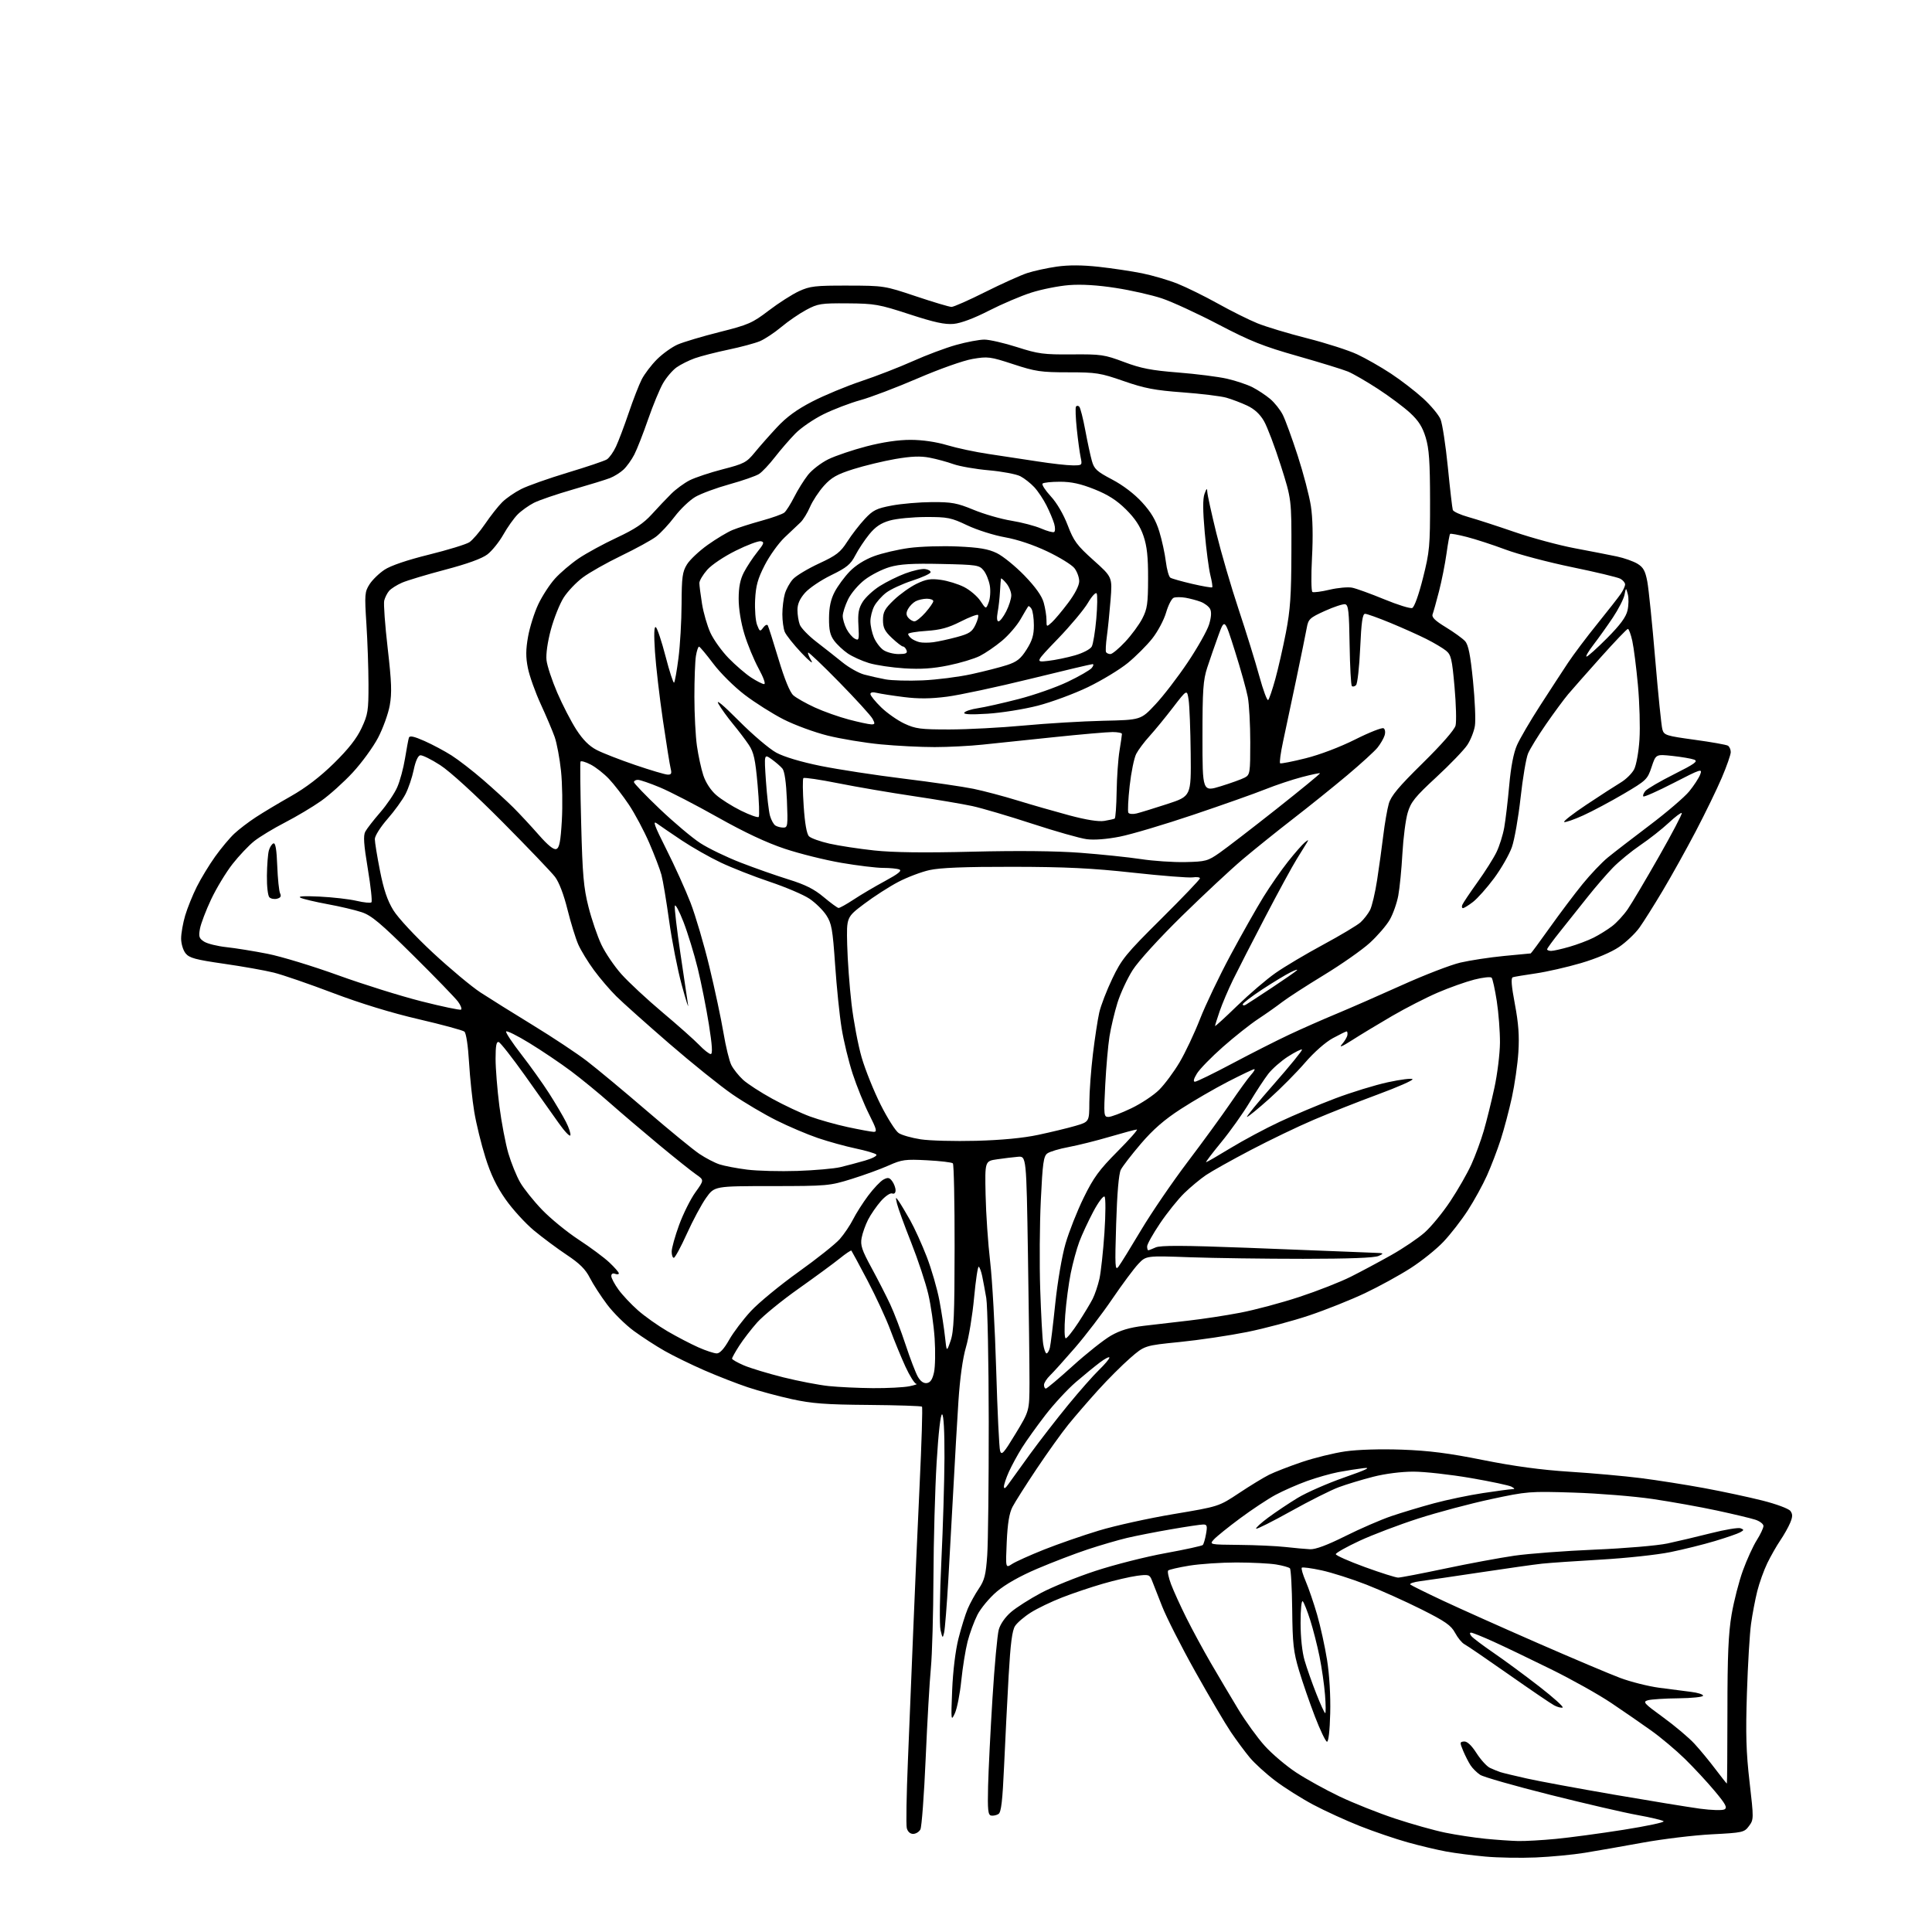 <?xml version="1.0" encoding="UTF-8" standalone="no"?>
<svg 
  version="1.1" 
  xmlns="http://www.w3.org/2000/svg" 
  xmlns:xlink="http://www.w3.org/1999/xlink" 
  xmlns:svg="http://www.w3.org/2000/svg"
  xmlns:rdf="http://www.w3.org/1999/02/22-rdf-syntax-ns#"
  xmlns:cc="http://creativecommons.org/ns#"
  xmlns:dc="http://purl.org/dc/elements/1.1/"
  viewBox="0 0 768 768"
  width="768"
  height="768"
>
<style>svg {background-color: white; }</style>"
<path stroke="none" fill="black" fill-rule="evenodd" d="M610.50,738.37C604.45,738.63 595.45,738.47 590.50,738.02C585.55,737.57 578.58,736.68 575.00,736.03C571.42,735.38 564.48,733.73 559.57,732.36C554.65,730.99 546.10,728.07 540.57,725.88C535.03,723.69 526.67,719.86 522.00,717.38C517.33,714.89 510.52,710.60 506.88,707.83C503.24,705.07 498.70,700.94 496.80,698.65C494.90,696.37 491.51,691.80 489.28,688.50C487.05,685.20 480.68,674.39 475.14,664.49C469.59,654.58 463.65,642.88 461.94,638.49C460.22,634.09 458.39,629.43 457.87,628.13C457.00,625.93 456.55,625.80 451.95,626.41C449.21,626.78 443.12,628.19 438.40,629.56C433.69,630.92 426.38,633.38 422.17,635.03C417.95,636.67 412.38,639.35 409.79,640.99C407.19,642.62 404.37,645.03 403.51,646.35C402.35,648.11 401.68,653.34 400.95,666.12C400.41,675.68 399.60,691.75 399.15,701.84C398.52,715.87 398.00,720.39 396.92,721.09C396.14,721.59 394.82,721.87 394.00,721.72C392.75,721.49 392.55,719.53 392.78,709.97C392.94,703.66 393.72,687.92 394.53,675.00C395.33,662.08 396.46,649.83 397.03,647.80C397.65,645.57 399.60,642.79 401.92,640.80C404.04,638.98 409.40,635.57 413.82,633.22C418.24,630.86 427.97,626.92 435.43,624.47C442.90,622.01 455.42,618.83 463.25,617.41C471.09,615.98 477.78,614.52 478.13,614.16C478.47,613.80 479.06,611.81 479.42,609.75C479.99,606.56 479.82,606.00 478.30,606.01C477.31,606.01 471.55,606.87 465.50,607.92C459.45,608.96 451.57,610.51 448.00,611.35C444.43,612.20 437.38,614.25 432.35,615.92C427.31,617.59 418.31,621.04 412.35,623.58C405.36,626.56 399.62,629.81 396.21,632.71C393.30,635.19 389.85,639.34 388.53,641.93C387.22,644.52 385.46,649.31 384.62,652.57C383.79,655.83 382.67,662.80 382.13,668.05C381.60,673.30 380.45,679.15 379.58,681.05C378.05,684.36 378.01,684.00 378.50,671.87C378.81,664.26 379.81,656.12 381.00,651.37C382.09,647.04 383.76,641.70 384.69,639.50C385.63,637.30 387.61,633.70 389.10,631.50C391.37,628.14 391.90,626.02 392.44,618.20C392.79,613.09 393.06,589.24 393.04,565.20C393.01,541.17 392.57,519.02 392.06,516.00C391.54,512.98 390.81,509.03 390.43,507.23C390.05,505.43 389.44,503.77 389.07,503.54C388.70,503.31 387.87,508.83 387.22,515.81C386.58,522.79 385.12,531.65 383.99,535.50C382.69,539.92 381.59,547.85 380.99,557.00C380.47,564.98 379.60,580.05 379.05,590.50C378.50,600.95 377.56,617.83 376.97,628.00C376.38,638.17 375.63,647.62 375.30,649.00C374.74,651.36 374.66,651.30 373.88,648.00C373.41,646.04 373.56,633.95 374.21,620.50C374.85,607.30 375.40,588.85 375.44,579.50C375.48,568.96 375.12,562.40 374.50,562.23C373.89,562.07 373.05,569.43 372.33,581.23C371.69,591.83 371.12,612.42 371.06,627.00C371.00,641.58 370.54,657.77 370.04,663.00C369.53,668.23 368.60,684.42 367.97,698.98C367.34,713.55 366.39,726.26 365.87,727.23C365.35,728.21 364.05,729.00 362.98,729.00C361.78,729.00 360.82,728.11 360.46,726.69C360.14,725.41 360.34,713.38 360.91,699.94C361.48,686.50 362.42,663.35 363.01,648.50C363.60,633.65 364.75,607.59 365.55,590.59C366.36,573.59 366.79,559.45 366.50,559.17C366.22,558.89 356.65,558.58 345.24,558.48C328.22,558.35 322.75,557.93 314.73,556.18C309.36,555.00 301.49,552.88 297.23,551.45C292.98,550.03 285.23,547.01 280.00,544.73C274.77,542.45 267.69,538.99 264.26,537.04C260.83,535.10 255.29,531.51 251.96,529.07C248.63,526.63 243.85,521.91 241.35,518.58C238.84,515.25 235.76,510.48 234.48,507.97C232.76,504.57 230.43,502.25 225.30,498.84C221.52,496.32 215.63,491.94 212.21,489.10C208.80,486.25 203.74,480.71 200.98,476.77C197.40,471.68 195.08,466.86 192.95,460.06C191.29,454.80 189.31,446.68 188.53,442.00C187.75,437.32 186.82,428.45 186.45,422.28C186.06,415.65 185.30,410.67 184.60,410.08C183.95,409.54 175.79,407.33 166.46,405.16C155.63,402.65 143.30,398.87 132.35,394.72C122.92,391.14 112.35,387.50 108.85,386.63C105.36,385.76 96.44,384.17 89.03,383.11C77.72,381.48 75.27,380.82 73.78,378.98C72.79,377.75 72.00,375.14 72.00,373.07C72.00,371.03 72.73,366.92 73.61,363.93C74.50,360.94 76.58,355.80 78.23,352.50C79.88,349.20 83.16,343.80 85.52,340.50C87.88,337.20 91.31,333.09 93.15,331.38C94.99,329.66 98.82,326.73 101.66,324.88C104.49,323.02 110.79,319.25 115.65,316.50C121.55,313.16 127.23,308.82 132.72,303.44C138.49,297.77 141.77,293.60 143.72,289.44C146.26,284.01 146.50,282.51 146.48,272.00C146.47,265.68 146.09,254.88 145.65,248.00C144.90,236.36 144.98,235.28 146.88,232.29C148.00,230.52 150.69,227.91 152.85,226.48C155.32,224.84 161.89,222.61 170.50,220.48C178.05,218.61 185.28,216.39 186.57,215.55C187.86,214.70 190.68,211.42 192.84,208.25C194.99,205.09 198.04,201.21 199.62,199.64C201.19,198.07 204.60,195.72 207.19,194.41C209.77,193.10 218.09,190.16 225.68,187.87C233.26,185.59 240.26,183.23 241.24,182.62C242.21,182.01 243.85,179.71 244.87,177.51C245.90,175.30 248.18,169.27 249.93,164.10C251.68,158.92 254.01,152.94 255.10,150.80C256.19,148.67 258.91,145.09 261.14,142.86C263.37,140.63 267.07,137.98 269.35,136.97C271.63,135.97 279.12,133.73 286.00,132.00C297.51,129.11 299.06,128.43 305.60,123.44C309.50,120.46 314.90,117.01 317.60,115.76C321.99,113.74 324.02,113.50 337.00,113.53C351.35,113.56 351.63,113.60 364.09,117.78C371.01,120.10 377.38,122.00 378.25,122.00C379.12,122.00 385.16,119.33 391.66,116.07C398.17,112.81 405.67,109.43 408.33,108.55C410.98,107.68 416.29,106.53 420.11,105.98C424.81,105.32 430.21,105.34 436.78,106.06C442.13,106.65 449.88,107.81 454.00,108.64C458.12,109.48 464.43,111.32 468.00,112.74C471.57,114.16 478.82,117.73 484.11,120.67C489.39,123.62 496.48,127.15 499.86,128.52C503.24,129.89 512.14,132.58 519.65,134.48C527.16,136.39 536.09,139.26 539.49,140.85C542.89,142.44 548.93,145.88 552.90,148.50C556.88,151.12 562.64,155.56 565.72,158.37C568.79,161.18 571.90,164.91 572.63,166.66C573.36,168.41 574.67,176.97 575.54,185.67C576.40,194.38 577.29,202.04 577.51,202.71C577.73,203.37 580.51,204.64 583.70,205.53C586.89,206.42 595.12,209.09 602.00,211.46C608.88,213.83 619.67,216.75 626.00,217.94C632.33,219.13 639.86,220.60 642.75,221.21C645.63,221.82 649.30,223.12 650.91,224.09C653.24,225.51 654.03,226.93 654.83,231.18C655.38,234.11 656.79,247.97 657.97,262.00C659.15,276.02 660.43,288.60 660.82,289.95C661.47,292.26 662.26,292.51 673.63,294.07C680.30,294.98 686.25,296.04 686.87,296.42C687.49,296.80 688.00,297.95 688.00,298.97C688.00,299.99 686.40,304.58 684.44,309.16C682.49,313.75 677.82,323.35 674.07,330.50C670.32,337.65 664.43,348.23 660.99,354.00C657.55,359.77 653.38,366.41 651.71,368.74C650.04,371.07 646.39,374.54 643.59,376.44C640.51,378.53 634.54,381.06 628.45,382.85C622.93,384.47 614.83,386.32 610.45,386.95C606.08,387.58 601.99,388.27 601.37,388.47C600.56,388.74 600.80,391.80 602.19,399.17C603.63,406.77 603.99,411.81 603.58,418.23C603.28,423.04 602.11,431.14 601.00,436.23C599.89,441.33 597.89,448.89 596.55,453.03C595.21,457.18 592.75,463.60 591.08,467.32C589.42,471.03 585.99,477.26 583.47,481.16C580.95,485.05 576.60,490.66 573.80,493.61C571.01,496.57 565.12,501.30 560.70,504.13C556.29,506.96 548.14,511.43 542.59,514.06C537.04,516.69 527.10,520.66 520.50,522.88C513.90,525.10 502.74,528.08 495.70,529.50C488.66,530.91 476.62,532.70 468.94,533.47C454.99,534.87 454.99,534.87 449.24,539.87C446.09,542.62 440.32,548.38 436.44,552.68C432.55,556.98 427.25,563.12 424.65,566.33C422.05,569.54 416.41,577.42 412.12,583.83C407.82,590.25 403.49,597.08 402.49,599.00C401.20,601.48 400.53,605.54 400.19,612.96C399.72,623.41 399.72,623.41 402.30,621.72C403.72,620.79 409.43,618.22 414.99,616.00C420.55,613.79 430.35,610.38 436.78,608.44C443.20,606.49 456.57,603.54 466.48,601.88C484.50,598.86 484.50,598.86 492.50,593.55C496.90,590.62 502.30,587.33 504.50,586.23C506.70,585.14 512.55,582.87 517.50,581.19C522.45,579.51 530.24,577.60 534.81,576.94C539.82,576.22 548.76,575.96 557.31,576.26C568.04,576.65 575.89,577.65 589.50,580.38C601.93,582.87 612.61,584.31 624.00,585.04C633.08,585.61 645.81,586.76 652.30,587.58C658.80,588.41 670.10,590.19 677.43,591.54C684.75,592.89 695.19,595.13 700.62,596.50C706.16,597.90 711.03,599.72 711.71,600.63C712.66,601.92 712.63,602.94 711.61,605.38C710.89,607.10 709.11,610.24 707.67,612.36C706.22,614.49 703.92,618.54 702.54,621.36C701.17,624.19 699.37,629.20 698.54,632.50C697.72,635.80 696.60,641.65 696.07,645.50C695.53,649.35 694.79,661.73 694.43,673.00C693.90,689.30 694.11,696.55 695.48,708.38C697.16,722.98 697.16,723.31 695.24,725.88C693.37,728.40 692.79,728.53 680.40,729.17C673.30,729.54 660.98,731.03 653.00,732.48C645.02,733.94 634.67,735.75 630.00,736.51C625.33,737.27 616.55,738.11 610.50,738.37zM603.50,731.84C606.25,731.90 613.00,731.52 618.50,730.99C624.00,730.46 636.07,728.84 645.31,727.38C654.56,725.92 661.76,724.39 661.31,723.98C660.87,723.57 656.23,722.46 651.00,721.52C645.77,720.59 630.09,716.95 616.14,713.45C602.19,709.95 589.71,706.39 588.40,705.53C587.10,704.67 585.37,702.97 584.57,701.74C583.76,700.51 582.44,697.91 581.62,695.96C580.24,692.64 580.27,692.41 582.01,692.27C583.22,692.18 584.95,693.80 586.93,696.89C588.61,699.51 591.00,702.14 592.24,702.74C593.48,703.33 595.37,704.10 596.43,704.45C597.49,704.79 602.26,705.94 607.02,707.00C611.79,708.07 627.34,710.94 641.59,713.40C655.84,715.85 671.21,718.36 675.75,718.98C680.37,719.60 684.67,719.72 685.51,719.25C686.73,718.57 686.00,717.19 681.62,711.96C678.66,708.40 673.32,702.66 669.78,699.19C666.23,695.72 660.21,690.66 656.41,687.95C652.61,685.24 645.46,680.29 640.51,676.97C635.57,673.64 624.77,667.59 616.51,663.53C608.26,659.46 597.97,654.53 593.65,652.57C589.33,650.61 585.33,649.00 584.77,649.00C584.15,649.00 584.21,649.55 584.92,650.41C585.56,651.18 589.56,654.18 593.79,657.08C598.03,659.98 606.16,665.97 611.85,670.39C617.55,674.81 621.74,678.59 621.16,678.78C620.58,678.97 619.07,678.58 617.81,677.91C616.54,677.24 608.39,671.70 599.69,665.59C591.00,659.49 583.09,654.09 582.11,653.59C581.14,653.08 579.48,651.06 578.42,649.09C576.83,646.11 574.55,644.52 565.00,639.73C558.67,636.56 548.84,632.14 543.14,629.91C537.44,627.68 529.46,625.14 525.40,624.25C521.34,623.37 517.78,622.89 517.48,623.18C517.19,623.48 517.89,625.92 519.05,628.61C520.20,631.30 522.24,637.25 523.57,641.84C524.90,646.43 526.68,654.54 527.53,659.87C528.46,665.71 528.96,674.13 528.78,681.03C528.61,687.94 528.10,692.44 527.50,692.36C526.95,692.28 524.79,687.78 522.71,682.36C520.62,676.94 517.77,668.67 516.37,664.00C514.17,656.63 513.81,653.42 513.67,639.83C513.57,631.22 513.17,623.83 512.76,623.43C512.35,623.02 509.88,622.33 507.26,621.90C504.64,621.47 497.55,621.12 491.50,621.11C485.45,621.11 477.02,621.68 472.76,622.37C468.51,623.07 464.73,623.94 464.37,624.30C464.01,624.66 464.52,627.10 465.50,629.73C466.49,632.35 469.22,638.36 471.58,643.09C473.93,647.81 478.32,655.91 481.33,661.09C484.34,666.26 489.21,674.48 492.15,679.34C495.09,684.21 499.86,690.80 502.76,694.01C505.65,697.21 511.26,701.97 515.23,704.58C519.20,707.20 526.96,711.49 532.47,714.12C537.99,716.75 547.90,720.70 554.50,722.89C561.10,725.08 570.10,727.61 574.50,728.51C578.90,729.41 586.10,730.50 590.50,730.94C594.90,731.37 600.75,731.78 603.50,731.84zM686.46,709.00C686.57,709.00 686.67,696.06 686.68,680.25C686.68,658.13 687.07,649.26 688.34,641.79C689.25,636.45 691.28,628.56 692.85,624.26C694.42,619.95 696.89,614.54 698.35,612.24C699.81,609.93 701.00,607.39 701.00,606.60C701.00,605.80 699.54,604.68 697.75,604.10C695.96,603.52 689.10,601.88 682.50,600.46C675.90,599.04 664.42,596.98 657.00,595.88C649.58,594.79 635.40,593.64 625.50,593.33C607.97,592.78 607.11,592.85 592.60,595.96C584.40,597.72 571.44,601.17 563.80,603.63C556.16,606.09 545.66,610.08 540.46,612.49C535.26,614.91 531.00,617.30 531.00,617.81C531.00,618.31 536.19,620.62 542.54,622.93C548.89,625.24 554.85,627.13 555.79,627.12C556.73,627.12 565.15,625.49 574.50,623.52C583.85,621.54 596.23,619.25 602.00,618.41C607.77,617.58 622.17,616.50 634.00,616.00C645.96,615.50 658.76,614.41 662.84,613.55C666.87,612.69 674.70,610.84 680.23,609.44C685.76,608.04 691.01,607.17 691.89,607.51C693.33,608.07 693.32,608.24 691.74,609.12C690.77,609.67 686.27,611.22 681.74,612.58C677.21,613.94 669.23,615.93 664.00,616.99C658.77,618.06 646.40,619.39 636.50,619.96C626.60,620.53 616.02,621.26 613.00,621.58C609.98,621.90 598.95,623.46 588.50,625.04C578.05,626.61 567.31,628.19 564.63,628.53C561.95,628.88 560.15,629.49 560.63,629.89C561.11,630.29 566.90,633.15 573.50,636.25C580.10,639.35 596.98,646.90 611.00,653.03C625.02,659.16 639.90,665.45 644.06,667.01C648.21,668.56 655.19,670.32 659.56,670.91C663.93,671.50 669.64,672.24 672.25,672.55C674.86,672.87 677.00,673.54 677.00,674.06C677.00,674.58 672.61,675.04 667.25,675.10C661.89,675.15 656.42,675.50 655.10,675.87C652.90,676.49 653.42,677.07 661.13,682.67C665.76,686.04 671.36,690.76 673.56,693.15C675.77,695.54 679.52,700.09 681.90,703.25C684.29,706.41 686.34,709.00 686.46,709.00zM526.79,681.00C527.06,681.00 527.03,677.74 526.72,673.75C526.41,669.76 525.42,662.90 524.53,658.50C523.64,654.10 521.97,647.58 520.83,644.00C519.69,640.42 518.36,637.07 517.88,636.55C517.37,636.00 517.00,639.61 517.00,645.12C517.00,650.90 517.63,656.77 518.60,660.07C519.47,663.06 521.56,668.99 523.24,673.25C524.91,677.51 526.51,681.00 526.79,681.00zM520.77,615.85C522.94,615.95 527.63,614.20 534.77,610.63C540.67,607.68 548.88,604.12 553.00,602.71C557.12,601.31 564.77,599.00 570.00,597.59C575.23,596.18 584.00,594.35 589.50,593.52C595.00,592.69 600.17,592.00 601.00,591.98C602.26,591.94 602.25,591.79 600.89,591.00C600.01,590.48 592.67,588.92 584.58,587.53C576.49,586.14 566.27,585.00 561.86,585.00C557.06,585.00 550.62,585.82 545.86,587.04C541.47,588.16 535.32,590.02 532.19,591.18C529.06,592.34 520.50,596.64 513.17,600.73C505.83,604.82 499.61,607.94 499.34,607.67C499.07,607.40 501.24,605.41 504.17,603.24C507.10,601.07 512.37,597.55 515.88,595.42C519.40,593.29 527.72,589.64 534.38,587.31C543.26,584.21 545.29,583.22 542.00,583.61C539.52,583.91 535.02,584.62 532.00,585.19C528.98,585.77 523.38,587.36 519.56,588.73C515.74,590.11 510.12,592.58 507.06,594.22C504.00,595.87 497.65,600.07 492.95,603.56C488.24,607.05 483.56,610.83 482.54,611.95C480.69,614.00 480.69,614.00 492.60,614.12C499.14,614.18 507.43,614.56 511.00,614.96C514.58,615.37 518.97,615.76 520.77,615.85zM400.80,590.03C401.74,588.68 405.63,583.28 409.45,578.03C413.27,572.79 420.08,564.00 424.59,558.50C429.10,553.00 434.64,546.72 436.90,544.55C439.15,542.37 441.00,540.18 441.00,539.68C441.00,539.17 439.31,540.03 437.25,541.58C435.19,543.13 430.85,546.67 427.62,549.45C424.39,552.23 418.96,558.10 415.56,562.50C412.17,566.90 407.98,572.75 406.25,575.50C404.53,578.25 402.20,582.52 401.08,585.00C399.96,587.48 399.06,590.17 399.07,591.00C399.09,591.97 399.70,591.63 400.80,590.03zM403.71,569.91C409.20,560.85 409.20,560.85 409.24,549.67C409.25,543.53 408.98,520.74 408.63,499.03C408.00,459.55 408.00,459.55 404.61,459.84C402.75,460.00 399.03,460.45 396.36,460.84C391.50,461.55 391.50,461.55 391.79,475.03C391.94,482.44 392.76,494.35 393.60,501.50C394.44,508.65 395.52,528.00 396.00,544.50C396.49,561.00 397.18,575.51 397.55,576.74C398.13,578.66 398.98,577.72 403.71,569.91zM347.00,551.81C352.77,551.85 359.30,551.51 361.50,551.06C363.70,550.60 364.94,550.18 364.26,550.11C363.58,550.05 361.63,546.96 359.92,543.25C358.22,539.54 355.49,532.90 353.86,528.50C352.22,524.10 348.16,515.33 344.83,509.00C341.50,502.68 338.62,497.34 338.44,497.14C338.26,496.94 336.17,498.34 333.80,500.26C331.44,502.17 324.05,507.59 317.39,512.31C310.72,517.02 303.35,523.05 300.99,525.69C298.64,528.34 295.43,532.50 293.86,534.95C292.29,537.39 291.00,539.70 291.00,540.07C291.00,540.45 293.14,541.66 295.75,542.78C298.36,543.89 305.41,546.02 311.41,547.52C317.41,549.01 325.51,550.57 329.41,550.98C333.31,551.39 341.23,551.76 347.00,551.81zM415.75,551.98C416.16,551.97 421.00,547.90 426.50,542.92C432.00,537.94 438.81,532.55 441.63,530.93C445.31,528.82 448.99,527.72 454.63,527.04C458.96,526.52 467.00,525.58 472.50,524.96C478.00,524.34 487.23,522.94 493.00,521.83C498.77,520.73 509.35,517.91 516.50,515.55C523.65,513.20 532.88,509.58 537.00,507.50C541.13,505.43 548.35,501.56 553.06,498.91C557.77,496.26 563.72,492.24 566.29,489.97C568.86,487.71 573.45,482.13 576.48,477.57C579.52,473.01 583.30,466.40 584.89,462.89C586.48,459.38 588.70,453.35 589.82,449.50C590.94,445.65 592.84,438.00 594.03,432.50C595.23,427.00 596.23,418.87 596.26,414.44C596.28,410.01 595.71,402.58 594.99,397.94C594.27,393.30 593.35,389.12 592.95,388.66C592.55,388.20 589.44,388.54 586.04,389.41C582.64,390.28 576.12,392.60 571.54,394.57C566.97,396.53 558.79,400.72 553.36,403.88C547.94,407.04 540.80,411.35 537.50,413.47C533.47,416.05 532.14,416.59 533.45,415.11C534.52,413.90 535.49,412.25 535.61,411.45C535.73,410.65 535.59,410.00 535.30,410.00C535.01,410.00 532.53,411.22 529.79,412.71C526.87,414.30 522.32,418.31 518.75,422.46C515.41,426.33 509.04,432.76 504.59,436.74C500.14,440.73 496.14,443.99 495.71,443.99C495.27,444.00 500.12,438.08 506.48,430.85C512.84,423.62 517.82,417.49 517.56,417.22C517.29,416.96 514.81,418.20 512.04,419.97C509.27,421.75 505.73,424.85 504.18,426.85C502.62,428.86 499.24,434.01 496.67,438.30C494.09,442.59 489.05,449.68 485.46,454.05C481.87,458.42 479.16,462.00 479.43,462.00C479.71,462.00 484.11,459.46 489.21,456.35C494.32,453.24 503.09,448.55 508.70,445.93C514.30,443.30 524.20,439.13 530.70,436.67C537.19,434.21 546.66,431.30 551.75,430.20C556.84,429.10 561.23,428.56 561.50,429.00C561.77,429.43 555.58,432.16 547.74,435.05C539.91,437.94 528.41,442.49 522.19,445.15C515.96,447.80 504.71,453.21 497.19,457.16C489.66,461.11 481.65,465.59 479.39,467.12C477.14,468.65 473.27,471.86 470.81,474.25C468.34,476.65 464.00,482.05 461.16,486.26C458.32,490.47 456.00,494.61 456.00,495.45C456.00,496.30 456.20,497.00 456.45,497.00C456.70,497.00 458.03,496.49 459.39,495.87C461.25,495.02 470.40,495.05 495.69,496.01C514.29,496.71 532.20,497.42 535.50,497.57C538.80,497.73 543.52,497.92 546.00,497.99C550.19,498.12 550.33,498.20 548.00,499.26C546.33,500.01 536.32,500.39 518.00,500.40C502.88,500.40 482.65,500.12 473.05,499.78C455.59,499.15 455.59,499.15 452.47,502.46C450.75,504.28 446.11,510.53 442.15,516.34C438.20,522.16 431.54,530.87 427.36,535.71C423.18,540.54 418.69,545.53 417.38,546.79C416.07,548.05 415.00,549.74 415.00,550.54C415.00,551.34 415.34,551.99 415.75,551.98zM368.45,549.79C369.85,549.58 370.67,548.34 371.29,545.50C371.77,543.30 371.87,537.23 371.53,532.00C371.18,526.77 370.05,518.86 369.00,514.41C367.96,509.96 364.90,500.73 362.20,493.91C359.49,487.08 356.97,480.15 356.58,478.50C355.94,475.72 355.99,475.65 357.27,477.50C358.04,478.60 360.07,482.00 361.80,485.06C363.52,488.12 366.49,494.66 368.40,499.60C370.30,504.53 372.57,512.38 373.44,517.03C374.31,521.69 375.31,528.20 375.66,531.50C376.31,537.50 376.31,537.50 377.87,533.00C379.17,529.28 379.45,522.86 379.47,495.83C379.49,477.87 379.18,462.84 378.78,462.45C378.38,462.05 373.77,461.50 368.53,461.23C359.85,460.77 358.49,460.96 353.25,463.30C350.09,464.72 343.45,467.13 338.50,468.67C329.76,471.39 328.83,471.47 306.75,471.49C284.01,471.50 284.01,471.50 280.69,476.17C278.86,478.74 275.42,485.15 273.04,490.42C270.66,495.69 268.32,500.00 267.85,500.00C267.38,500.00 267.00,498.89 267.00,497.53C267.00,496.17 268.33,491.41 269.95,486.96C271.58,482.51 274.49,476.66 276.42,473.98C279.93,469.09 279.93,469.09 276.72,466.86C274.95,465.64 268.32,460.35 262.00,455.11C255.68,449.86 246.90,442.39 242.50,438.50C238.10,434.60 231.12,428.89 227.00,425.80C222.88,422.71 215.45,417.70 210.50,414.67C205.55,411.63 201.35,409.56 201.18,410.05C201.00,410.54 203.75,414.67 207.29,419.22C210.83,423.78 215.78,430.72 218.29,434.64C220.80,438.57 223.81,443.67 224.98,445.97C226.16,448.27 226.94,450.67 226.73,451.31C226.52,451.95 224.45,449.78 222.13,446.49C219.81,443.20 213.78,434.68 208.71,427.57C203.64,420.46 198.94,414.46 198.25,414.24C197.33,413.94 197.00,415.69 197.00,420.87C197.00,424.73 197.68,433.21 198.51,439.70C199.35,446.19 200.96,454.65 202.09,458.50C203.23,462.35 205.33,467.52 206.76,470.00C208.18,472.48 212.08,477.36 215.43,480.85C218.77,484.34 225.32,489.70 230.00,492.77C234.68,495.83 240.19,499.92 242.25,501.87C244.31,503.81 246.00,505.75 246.00,506.17C246.00,506.59 245.32,506.68 244.50,506.36C243.59,506.01 243.00,506.36 243.00,507.24C243.00,508.04 244.28,510.47 245.85,512.63C247.41,514.79 250.90,518.50 253.60,520.88C256.29,523.26 261.57,526.99 265.33,529.19C269.08,531.38 274.61,534.26 277.61,535.59C280.60,536.92 283.90,538.00 284.93,538.00C286.16,538.00 287.86,536.14 289.84,532.62C291.51,529.66 295.40,524.52 298.49,521.18C301.58,517.85 310.08,510.86 317.37,505.64C324.67,500.43 332.07,494.54 333.82,492.56C335.56,490.57 337.94,487.04 339.11,484.72C340.27,482.40 342.98,478.15 345.12,475.28C347.27,472.41 349.99,469.54 351.18,468.90C352.97,467.95 353.57,468.06 354.67,469.56C355.40,470.56 356.00,472.18 356.00,473.16C356.00,474.24 355.47,474.73 354.65,474.42C353.90,474.13 351.90,475.49 350.15,477.48C348.43,479.45 346.15,482.75 345.09,484.82C344.03,486.90 342.87,490.16 342.51,492.07C341.96,495.00 342.59,496.90 346.47,504.03C349.00,508.69 352.33,515.20 353.87,518.50C355.42,521.80 358.16,529.00 359.97,534.50C361.78,540.00 363.99,545.75 364.87,547.29C365.92,549.11 367.16,549.98 368.45,549.79zM416.02,538.00C416.44,538.00 417.03,536.99 417.34,535.75C417.65,534.51 418.61,526.63 419.48,518.24C420.39,509.53 422.14,499.27 423.57,494.35C424.95,489.60 428.19,481.39 430.78,476.11C434.71,468.09 436.93,465.05 444.19,457.75C448.98,452.94 452.45,449.00 451.92,449.00C451.38,449.00 446.56,450.29 441.22,451.86C435.87,453.44 428.48,455.28 424.80,455.97C421.11,456.65 417.30,457.79 416.33,458.50C414.83,459.60 414.45,462.32 413.74,477.14C413.28,486.69 413.17,502.60 413.50,512.50C413.83,522.40 414.36,532.19 414.68,534.25C415.00,536.31 415.60,538.00 416.02,538.00zM423.66,532.00C424.16,532.00 426.41,529.19 428.66,525.75C430.90,522.31 433.46,518.08 434.34,516.35C435.22,514.62 436.44,511.02 437.04,508.35C437.63,505.68 438.53,497.43 439.03,490.02C439.53,482.55 439.55,476.15 439.08,475.68C438.61,475.21 436.60,477.88 434.59,481.66C432.60,485.42 430.10,490.79 429.05,493.59C428.00,496.39 426.47,502.02 425.64,506.09C424.82,510.17 423.82,517.66 423.44,522.75C423.03,528.20 423.12,532.00 423.66,532.00zM444.62,503.50C445.46,502.40 449.50,495.86 453.61,488.96C457.72,482.07 466.02,469.92 472.04,461.96C478.07,454.01 485.76,443.45 489.14,438.50C492.51,433.55 496.19,428.49 497.31,427.25C498.43,426.01 499.01,425.00 498.59,425.00C498.17,425.00 493.48,427.24 488.16,429.97C482.85,432.71 474.40,437.60 469.39,440.85C462.85,445.08 458.37,448.98 453.54,454.63C449.84,458.96 446.24,463.62 445.54,465.00C444.73,466.61 444.07,474.25 443.69,486.50C443.16,503.62 443.25,505.30 444.62,503.50zM317.00,465.46C323.88,465.23 331.52,464.55 334.00,463.97C336.48,463.38 340.91,462.20 343.85,461.35C346.86,460.48 348.82,459.42 348.34,458.94C347.86,458.46 344.17,457.38 340.13,456.53C336.09,455.68 329.35,453.82 325.14,452.39C320.94,450.96 313.51,447.81 308.64,445.37C303.76,442.94 295.88,438.28 291.14,435.02C286.39,431.76 275.07,422.66 266.00,414.81C256.93,406.95 247.46,398.50 244.96,396.01C242.46,393.53 238.48,388.88 236.12,385.67C233.75,382.46 230.95,377.87 229.88,375.47C228.82,373.07 226.89,366.80 225.58,361.54C224.11,355.60 222.23,350.68 220.62,348.56C219.19,346.69 209.80,336.88 199.76,326.76C188.82,315.74 178.89,306.68 175.00,304.16C171.43,301.85 167.84,300.09 167.04,300.24C166.15,300.41 165.15,302.64 164.46,306.01C163.84,309.03 162.37,313.37 161.19,315.67C160.01,317.96 156.78,322.42 154.02,325.57C151.20,328.80 149.00,332.29 149.00,333.55C149.00,334.78 149.92,340.45 151.05,346.14C152.52,353.62 154.00,357.98 156.35,361.81C158.20,364.83 164.98,372.12 172.05,378.70C178.90,385.06 187.43,392.18 191.00,394.52C194.57,396.85 203.95,402.71 211.83,407.53C219.72,412.35 229.39,418.77 233.33,421.80C237.28,424.83 247.93,433.68 257.00,441.48C266.07,449.27 275.52,457.02 278.00,458.68C280.48,460.35 284.09,462.23 286.03,462.86C287.97,463.49 292.92,464.43 297.03,464.95C301.14,465.46 310.12,465.69 317.00,465.46zM388.00,453.49C398.09,453.22 406.70,452.40 412.67,451.13C417.71,450.06 424.35,448.46 427.42,447.57C433.00,445.94 433.00,445.94 433.03,438.22C433.05,433.97 433.69,425.32 434.45,419.00C435.21,412.68 436.35,405.25 436.97,402.50C437.59,399.75 439.93,393.68 442.17,389.00C445.88,381.24 447.57,379.17 461.62,365.23C470.08,356.83 477.00,349.59 477.00,349.15C477.00,348.71 475.71,348.54 474.13,348.77C472.55,349.00 461.86,348.16 450.38,346.90C434.01,345.11 423.67,344.60 402.50,344.57C383.49,344.54 373.72,344.93 369.50,345.87C366.20,346.60 360.57,348.74 357.00,350.62C353.43,352.50 347.35,356.41 343.50,359.32C336.50,364.60 336.50,364.60 336.77,375.55C336.92,381.57 337.69,392.12 338.49,399.00C339.29,405.88 341.11,415.51 342.54,420.41C343.97,425.31 347.36,433.73 350.07,439.13C352.78,444.53 356.01,449.61 357.25,450.42C358.49,451.24 362.43,452.35 366.00,452.90C369.57,453.45 379.48,453.71 388.00,453.49zM347.26,449.93C348.77,449.99 348.50,448.95 345.45,442.90C343.49,439.00 340.56,431.78 338.95,426.85C337.34,421.93 335.36,413.76 334.55,408.70C333.73,403.64 332.57,392.30 331.97,383.50C331.00,369.36 330.59,367.07 328.47,363.82C327.15,361.80 324.14,358.84 321.78,357.26C319.43,355.68 312.32,352.65 306.00,350.53C299.68,348.41 290.90,344.96 286.50,342.87C282.10,340.79 275.12,336.82 271.00,334.07C266.88,331.32 262.46,328.30 261.18,327.37C259.33,326.01 260.08,328.06 264.89,337.63C268.21,344.20 272.53,353.77 274.51,358.88C276.48,364.00 279.86,375.45 282.00,384.34C284.15,393.23 286.66,405.00 287.58,410.50C288.50,416.00 289.91,421.81 290.73,423.40C291.54,425.00 293.62,427.61 295.35,429.21C297.08,430.81 302.32,434.21 306.99,436.77C311.65,439.33 318.40,442.50 321.99,443.82C325.57,445.13 332.32,447.03 337.00,448.04C341.68,449.04 346.29,449.89 347.26,449.93zM440.62,444.00C441.69,444.00 445.77,442.46 449.70,440.57C453.63,438.69 458.63,435.37 460.81,433.19C463.00,431.00 466.63,426.11 468.89,422.30C471.15,418.49 474.80,410.76 477.00,405.13C479.20,399.49 484.67,388.04 489.15,379.69C493.64,371.33 499.53,360.92 502.24,356.54C504.95,352.16 509.36,345.82 512.05,342.44C514.73,339.06 517.71,335.67 518.66,334.90C520.16,333.68 520.27,333.70 519.50,335.00C519.01,335.82 517.20,338.75 515.48,341.50C513.76,344.25 508.12,354.60 502.96,364.50C497.79,374.40 492.02,385.65 490.14,389.50C488.26,393.35 485.89,398.93 484.86,401.91C483.84,404.88 483.00,407.55 483.00,407.84C483.00,408.13 486.94,404.54 491.75,399.86C496.56,395.19 503.43,389.31 507.00,386.81C510.57,384.30 519.12,379.22 526.00,375.51C532.88,371.80 539.56,367.80 540.85,366.63C542.13,365.46 543.82,363.28 544.60,361.79C545.37,360.30 546.65,354.90 547.43,349.79C548.22,344.68 549.32,336.68 549.89,332.00C550.46,327.32 551.44,321.70 552.06,319.50C552.95,316.38 555.93,312.81 565.56,303.34C573.10,295.92 578.19,290.10 578.61,288.41C579.00,286.88 578.81,279.98 578.20,273.07C577.21,261.90 576.83,260.29 574.80,258.64C573.54,257.62 570.03,255.53 567.00,254.01C563.98,252.49 557.56,249.61 552.74,247.62C547.92,245.63 543.38,244.00 542.64,244.00C541.63,244.00 541.16,247.25 540.69,257.66C540.35,265.18 539.61,271.79 539.05,272.35C538.49,272.91 537.74,273.07 537.38,272.72C537.03,272.36 536.63,264.96 536.49,256.28C536.29,243.05 536.01,240.45 534.72,240.20C533.88,240.03 530.26,241.22 526.66,242.85C520.60,245.60 520.08,246.10 519.44,249.66C519.06,251.77 517.19,260.93 515.29,270.00C513.38,279.07 511.02,290.22 510.04,294.77C509.06,299.32 508.54,303.21 508.88,303.42C509.22,303.63 513.77,302.74 519.00,301.43C524.63,300.03 532.66,296.98 538.71,293.95C544.32,291.13 549.40,289.13 550.00,289.50C550.61,289.87 550.78,291.12 550.40,292.33C550.03,293.53 548.77,295.70 547.61,297.16C546.45,298.62 541.00,303.59 535.50,308.21C530.00,312.83 520.33,320.61 514.00,325.50C507.68,330.39 498.68,337.63 494.00,341.58C489.32,345.53 478.45,355.68 469.82,364.13C460.77,373.01 452.50,382.09 450.25,385.63C448.11,389.00 445.39,394.85 444.21,398.63C443.04,402.41 441.61,408.43 441.04,412.00C440.47,415.57 439.71,424.24 439.35,431.25C438.72,443.41 438.78,444.00 440.62,444.00zM475.01,430.00C475.68,430.00 482.36,426.74 489.87,422.75C497.37,418.76 507.55,413.60 512.50,411.28C517.45,408.95 525.91,405.22 531.31,402.98C536.70,400.74 548.40,395.62 557.31,391.60C566.21,387.58 576.65,383.55 580.50,382.65C584.35,381.76 592.16,380.56 597.86,380.01C603.55,379.45 608.33,379.00 608.48,379.00C608.63,379.00 612.04,374.39 616.05,368.75C620.06,363.11 625.92,355.33 629.07,351.46C632.22,347.58 636.75,342.81 639.15,340.86C641.54,338.90 649.03,333.13 655.79,328.02C662.55,322.92 669.61,316.87 671.48,314.59C673.35,312.30 675.32,309.28 675.86,307.86C676.78,305.44 676.20,305.62 665.32,311.22C658.99,314.48 653.56,316.89 653.26,316.59C652.96,316.29 653.32,315.32 654.05,314.43C654.79,313.55 659.92,310.55 665.45,307.78C673.76,303.61 675.14,302.60 673.43,301.96C672.29,301.54 668.41,300.88 664.80,300.49C658.23,299.79 658.23,299.79 656.53,304.91C654.90,309.83 654.44,310.26 645.38,315.60C640.19,318.65 632.98,322.49 629.37,324.13C625.77,325.77 622.36,326.95 621.80,326.77C621.25,326.58 625.23,323.48 630.65,319.87C636.07,316.26 642.20,312.30 644.27,311.06C646.35,309.82 648.74,307.46 649.59,305.82C650.45,304.16 651.40,298.90 651.71,294.00C652.03,289.14 651.75,279.39 651.10,272.33C650.45,265.28 649.44,257.36 648.86,254.75C648.28,252.14 647.49,250.00 647.11,250.00C646.72,250.00 641.89,255.06 636.35,261.25C630.82,267.44 624.97,274.07 623.34,276.00C621.72,277.93 617.78,283.26 614.60,287.85C611.42,292.44 608.19,297.70 607.42,299.54C606.65,301.38 605.31,309.30 604.45,317.14C603.58,324.98 602.03,333.81 601.00,336.75C599.96,339.69 596.78,345.25 593.93,349.10C591.07,352.95 587.29,357.20 585.52,358.55C583.76,359.90 581.97,361.00 581.55,361.00C581.13,361.00 581.01,360.43 581.28,359.72C581.54,359.02 584.24,355.00 587.26,350.78C590.29,346.57 593.72,341.15 594.88,338.74C596.05,336.34 597.43,331.92 597.96,328.93C598.49,325.95 599.38,318.42 599.94,312.20C600.60,304.81 601.67,299.28 603.03,296.20C604.17,293.62 608.30,286.55 612.21,280.50C616.12,274.45 621.10,266.80 623.29,263.50C625.48,260.20 630.73,253.22 634.95,248.00C639.17,242.78 643.38,237.39 644.31,236.03C645.24,234.67 646.00,233.00 646.00,232.31C646.00,231.63 645.13,230.60 644.07,230.04C643.00,229.47 634.37,227.40 624.88,225.45C615.39,223.49 603.52,220.35 598.49,218.47C593.47,216.59 586.54,214.33 583.09,213.45C579.65,212.56 576.65,212.02 576.44,212.23C576.22,212.44 575.58,215.97 575.01,220.06C574.44,224.15 573.10,230.90 572.03,235.05C570.96,239.21 569.81,243.32 569.48,244.19C569.04,245.35 570.46,246.74 574.74,249.34C577.96,251.30 581.40,253.79 582.38,254.86C583.72,256.34 584.49,260.23 585.54,270.66C586.30,278.27 586.65,286.30 586.30,288.50C585.96,290.70 584.61,294.13 583.29,296.12C581.98,298.11 576.44,303.87 570.98,308.92C562.48,316.78 560.83,318.82 559.58,323.06C558.77,325.78 557.83,333.06 557.48,339.25C557.14,345.44 556.40,352.98 555.84,356.00C555.28,359.02 553.75,363.35 552.44,365.62C551.14,367.88 547.58,372.01 544.54,374.79C541.50,377.57 533.27,383.34 526.25,387.61C519.24,391.88 511.76,396.72 509.64,398.36C507.52,400.00 503.24,403.02 500.14,405.06C497.04,407.10 490.74,412.09 486.15,416.14C481.56,420.19 476.90,424.96 475.80,426.75C474.50,428.86 474.23,430.00 475.01,430.00zM282.53,419.00C283.33,419.00 283.12,415.59 281.80,407.25C280.77,400.79 278.78,390.77 277.37,385.00C275.96,379.23 273.40,370.90 271.70,366.50C269.99,362.10 268.44,359.22 268.25,360.11C268.06,360.99 269.07,369.54 270.49,379.11C271.90,388.67 273.27,397.85 273.52,399.50C273.78,401.15 272.64,397.55 270.99,391.50C269.34,385.45 267.10,374.02 266.00,366.10C264.90,358.18 263.52,349.92 262.93,347.75C262.35,345.57 260.16,339.86 258.08,335.05C255.99,330.24 252.36,323.42 250.01,319.90C247.65,316.38 244.10,311.77 242.11,309.67C240.13,307.56 236.84,304.97 234.80,303.92C232.77,302.87 230.95,302.35 230.76,302.76C230.56,303.17 230.68,314.30 231.03,327.50C231.55,347.82 232.00,352.88 233.93,360.50C235.18,365.45 237.49,372.20 239.05,375.50C240.61,378.80 244.21,384.10 247.05,387.28C249.89,390.46 257.23,397.28 263.36,402.44C269.49,407.59 276.05,413.43 277.95,415.40C279.84,417.38 281.90,419.00 282.53,419.00zM183.26,401.34C183.69,401.08 183.16,399.65 182.08,398.18C181.00,396.71 173.01,388.45 164.31,379.84C151.30,366.96 147.66,363.90 143.76,362.61C141.16,361.74 135.08,360.31 130.26,359.43C125.44,358.54 120.60,357.40 119.50,356.89C118.18,356.27 120.71,356.11 127.00,356.41C132.22,356.66 138.86,357.42 141.75,358.10C144.63,358.78 147.29,359.04 147.65,358.68C148.02,358.31 147.37,352.32 146.21,345.35C144.60,335.66 144.36,332.19 145.21,330.59C145.82,329.44 148.48,326.01 151.12,322.97C153.76,319.93 156.81,315.43 157.89,312.97C158.98,310.51 160.38,305.35 161.00,301.50C161.63,297.65 162.32,293.94 162.54,293.25C162.83,292.34 164.51,292.69 168.72,294.55C171.89,295.96 176.74,298.54 179.50,300.30C182.25,302.05 187.88,306.40 192.00,309.97C196.12,313.53 201.54,318.49 204.03,320.97C206.53,323.46 211.05,328.33 214.09,331.79C217.84,336.07 220.10,337.90 221.16,337.49C222.36,337.03 222.85,334.53 223.34,326.20C223.68,320.31 223.54,311.43 223.01,306.46C222.49,301.49 221.35,295.41 220.49,292.96C219.62,290.51 217.13,284.63 214.95,279.90C212.78,275.17 210.48,268.73 209.85,265.59C208.97,261.22 208.99,258.28 209.92,253.04C210.60,249.28 212.42,243.50 213.98,240.20C215.54,236.91 218.53,232.31 220.62,230.00C222.72,227.68 226.94,224.08 230.00,222.00C233.07,219.92 239.89,216.20 245.16,213.74C252.37,210.37 255.82,208.06 259.12,204.42C261.53,201.76 265.01,198.09 266.86,196.26C268.71,194.43 271.98,192.03 274.14,190.93C276.30,189.83 282.21,187.86 287.28,186.55C295.75,184.37 296.78,183.83 300.00,179.89C301.93,177.53 305.91,173.01 308.86,169.85C312.66,165.77 316.74,162.79 322.88,159.62C327.64,157.16 336.43,153.51 342.40,151.51C348.38,149.51 357.59,145.93 362.88,143.56C368.17,141.18 375.90,138.28 380.06,137.12C384.22,135.95 389.28,135.00 391.30,135.00C393.32,135.00 399.18,136.35 404.31,137.99C412.74,140.69 414.86,140.97 426.07,140.88C437.69,140.78 439.04,140.98 446.84,143.91C453.59,146.45 457.70,147.24 468.34,148.08C475.58,148.65 484.32,149.76 487.77,150.55C491.22,151.34 495.77,152.86 497.89,153.94C500.00,155.02 503.16,157.11 504.91,158.58C506.66,160.05 508.91,162.88 509.92,164.88C510.93,166.87 513.60,174.18 515.85,181.12C518.10,188.05 520.46,197.05 521.09,201.12C521.83,205.85 521.99,213.21 521.54,221.64C521.16,228.87 521.23,235.03 521.70,235.32C522.17,235.60 525.24,235.20 528.53,234.42C531.81,233.65 535.85,233.28 537.50,233.61C539.15,233.94 544.88,236.02 550.23,238.22C555.58,240.43 560.60,241.99 561.37,241.69C562.21,241.37 563.96,236.51 565.64,229.82C568.30,219.27 568.49,217.17 568.47,199.00C568.45,183.52 568.09,178.34 566.73,173.89C565.45,169.69 563.89,167.23 560.51,164.11C558.02,161.82 552.28,157.53 547.74,154.58C543.21,151.63 537.86,148.54 535.86,147.71C533.86,146.88 524.86,144.11 515.86,141.55C502.15,137.66 497.05,135.63 484.33,128.97C475.99,124.61 465.86,119.94 461.83,118.60C457.80,117.26 449.55,115.39 443.50,114.46C436.33,113.34 429.89,112.95 425.00,113.33C420.88,113.65 414.12,114.99 409.98,116.31C405.85,117.62 398.24,120.87 393.08,123.51C387.19,126.53 381.99,128.48 379.10,128.75C375.59,129.07 371.42,128.16 361.50,124.92C349.41,120.97 347.70,120.67 337.00,120.59C326.35,120.51 325.13,120.70 320.50,123.18C317.75,124.65 313.28,127.72 310.56,130.00C307.85,132.27 304.02,134.80 302.06,135.63C300.10,136.45 294.45,137.97 289.50,139.00C284.55,140.04 278.56,141.57 276.18,142.42C273.81,143.27 270.55,144.90 268.94,146.04C267.33,147.19 264.92,150.01 263.58,152.32C262.25,154.62 259.58,161.08 257.64,166.67C255.71,172.26 253.24,178.56 252.16,180.67C251.08,182.78 249.14,185.48 247.85,186.68C246.56,187.88 244.15,189.39 242.50,190.03C240.85,190.68 234.21,192.72 227.75,194.58C221.28,196.44 214.30,198.83 212.23,199.88C210.17,200.94 207.26,203.01 205.78,204.49C204.30,205.98 201.73,209.59 200.08,212.52C198.42,215.45 195.57,218.99 193.74,220.39C191.56,222.05 185.73,224.16 176.95,226.47C169.55,228.42 161.83,230.75 159.78,231.64C157.73,232.54 155.43,234.00 154.67,234.89C153.91,235.77 153.04,237.51 152.73,238.75C152.43,239.99 153.05,248.50 154.11,257.67C155.66,271.15 155.82,275.49 154.93,280.42C154.33,283.76 152.23,289.55 150.28,293.28C148.32,297.01 143.80,303.21 140.22,307.08C136.65,310.94 130.97,316.04 127.61,318.41C124.25,320.78 117.79,324.63 113.25,326.97C108.71,329.31 103.22,332.64 101.05,334.36C98.88,336.09 94.98,340.20 92.40,343.50C89.82,346.80 86.01,353.10 83.93,357.50C81.86,361.90 79.86,367.15 79.49,369.16C78.90,372.31 79.14,373.04 81.15,374.32C82.44,375.14 86.42,376.12 90.00,376.51C93.58,376.89 100.94,378.08 106.37,379.15C111.80,380.22 124.40,384.06 134.37,387.67C144.34,391.28 159.24,395.94 167.49,398.03C175.73,400.12 182.83,401.61 183.26,401.34zM495.25,399.38C495.94,398.97 500.55,395.96 505.50,392.69C510.45,389.41 514.95,386.29 515.50,385.75C516.05,385.21 514.92,385.55 513.00,386.51C511.07,387.46 506.01,390.53 501.75,393.32C497.49,396.12 494.00,398.79 494.00,399.26C494.00,399.73 494.56,399.79 495.25,399.38zM616.60,378.00C617.47,378.00 620.74,377.27 623.85,376.37C626.96,375.48 631.30,373.84 633.50,372.73C635.70,371.62 638.99,369.57 640.82,368.18C642.65,366.79 645.44,363.76 647.03,361.45C648.62,359.14 654.22,349.70 659.47,340.47C664.73,331.24 668.80,323.47 668.53,323.19C668.25,322.92 665.89,324.70 663.27,327.15C660.64,329.60 655.59,333.57 652.03,335.98C648.48,338.39 643.57,342.42 641.13,344.93C638.69,347.45 634.19,352.65 631.14,356.50C628.09,360.35 623.21,366.48 620.30,370.11C617.38,373.75 615.00,377.01 615.00,377.36C615.00,377.71 615.72,378.00 616.60,378.00zM333.33,360.93C333.79,360.97 336.49,359.46 339.33,357.59C342.17,355.71 347.79,352.39 351.82,350.22C357.08,347.37 358.67,346.09 357.48,345.63C356.58,345.28 353.67,345.00 351.02,345.00C348.37,345.00 340.94,344.10 334.50,343.00C328.07,341.90 317.94,339.39 312.00,337.41C304.74,335.00 295.99,330.89 285.35,324.91C276.63,320.00 266.27,314.64 262.32,313.00C258.37,311.35 254.43,310.00 253.57,310.00C252.71,310.00 252.00,310.40 252.00,310.90C252.00,311.39 256.61,316.19 262.25,321.57C267.89,326.94 275.13,333.04 278.35,335.13C281.56,337.22 288.76,340.70 294.35,342.87C299.93,345.04 308.52,348.06 313.42,349.58C320.10,351.65 323.62,353.41 327.42,356.60C330.22,358.94 332.87,360.89 333.33,360.93zM110.14,357.25C109.06,357.54 107.68,357.28 107.08,356.68C106.48,356.08 106.04,352.28 106.10,348.05C106.15,343.90 106.50,339.41 106.88,338.07C107.25,336.74 108.07,335.48 108.71,335.26C109.51,335.00 109.97,337.74 110.21,344.19C110.41,349.31 110.91,354.23 111.34,355.12C111.89,356.28 111.55,356.88 110.14,357.25zM471.15,342.69C479.28,342.51 480.11,342.29 484.81,339.00C487.57,337.07 497.74,329.24 507.42,321.59C517.09,313.94 524.88,307.55 524.72,307.39C524.56,307.22 521.29,307.91 517.46,308.92C513.63,309.92 507.12,312.10 503.00,313.75C498.88,315.41 486.05,319.95 474.50,323.84C462.95,327.74 449.74,331.67 445.14,332.58C439.95,333.60 434.95,333.99 431.97,333.59C429.33,333.24 419.59,330.48 410.33,327.45C401.07,324.42 390.35,321.26 386.50,320.42C382.65,319.59 372.07,317.80 363.00,316.45C353.93,315.11 340.53,312.82 333.23,311.36C325.93,309.90 319.69,308.98 319.36,309.31C319.03,309.64 319.08,314.67 319.48,320.48C319.94,327.34 320.68,331.54 321.59,332.44C322.35,333.21 326.02,334.52 329.74,335.36C333.46,336.20 341.45,337.42 347.50,338.07C355.06,338.88 367.26,339.04 386.50,338.56C404.59,338.11 419.81,338.27 429.50,339.00C437.75,339.63 448.55,340.75 453.50,341.50C458.45,342.26 466.39,342.79 471.15,342.69zM311.38,328.98C313.13,329.00 313.23,328.26 312.81,318.07C312.52,311.00 311.88,306.56 311.02,305.52C310.28,304.63 308.34,302.96 306.71,301.79C303.74,299.68 303.74,299.68 304.47,310.46C304.88,316.39 305.60,322.62 306.09,324.30C306.57,325.98 307.53,327.72 308.23,328.16C308.93,328.61 310.35,328.98 311.38,328.98zM439.00,326.32C440.93,326.00 442.77,325.58 443.11,325.40C443.44,325.21 443.79,320.40 443.88,314.71C443.97,309.02 444.48,301.70 445.02,298.43C445.55,295.17 445.99,292.16 445.99,291.75C446.00,291.34 444.31,291.00 442.24,291.00C440.18,291.00 429.72,291.91 418.99,293.03C408.27,294.15 395.45,295.49 390.50,296.01C385.55,296.54 377.02,296.97 371.55,296.98C366.08,296.99 356.41,296.50 350.05,295.89C343.70,295.28 334.23,293.71 329.00,292.41C323.77,291.11 315.90,288.21 311.50,285.98C307.10,283.74 300.14,279.34 296.03,276.20C291.88,273.04 286.32,267.52 283.53,263.80C280.76,260.12 278.22,257.08 277.88,257.05C277.54,257.02 276.98,258.69 276.64,260.75C276.30,262.81 276.03,270.12 276.03,277.00C276.04,283.88 276.49,292.65 277.04,296.50C277.59,300.35 278.73,305.62 279.58,308.20C280.52,311.06 282.52,314.13 284.67,316.01C286.61,317.72 291.07,320.53 294.57,322.26C298.07,323.99 301.23,325.10 301.59,324.75C301.95,324.39 301.75,318.61 301.15,311.90C300.25,301.82 299.65,299.07 297.67,296.10C296.35,294.12 293.52,290.39 291.39,287.82C289.25,285.24 286.65,281.64 285.61,279.82C284.41,277.71 287.34,280.14 293.67,286.50C299.13,292.00 305.85,297.72 308.60,299.20C311.70,300.88 318.41,302.88 326.23,304.47C333.18,305.87 348.01,308.15 359.18,309.52C370.36,310.89 382.88,312.72 387.00,313.57C391.12,314.43 399.00,316.51 404.50,318.21C410.00,319.90 419.23,322.55 425.00,324.10C431.88,325.94 436.71,326.70 439.00,326.32zM451.81,323.36C453.29,323.00 458.77,321.31 464.00,319.61C473.50,316.50 473.50,316.50 473.32,299.50C473.22,290.15 472.85,280.58 472.50,278.23C471.87,273.96 471.87,273.96 466.29,281.23C463.22,285.23 459.01,290.36 456.94,292.64C454.87,294.91 452.49,298.08 451.66,299.69C450.83,301.29 449.66,307.00 449.06,312.38C448.46,317.75 448.23,322.57 448.55,323.08C448.86,323.59 450.33,323.72 451.81,323.36zM485.31,312.53C489.34,311.29 493.61,309.74 494.81,309.10C496.89,307.99 497.00,307.27 497.00,295.10C497.00,288.05 496.56,279.95 496.02,277.10C495.48,274.25 493.19,266.05 490.92,258.87C486.80,245.81 486.80,245.81 484.31,252.65C482.94,256.42 480.96,262.13 479.91,265.34C478.27,270.37 478.00,274.21 478.00,292.98C478.00,314.78 478.00,314.78 485.31,312.53zM265.36,307.92C266.84,307.98 267.09,307.50 266.61,305.57C266.27,304.23 264.88,295.56 263.52,286.32C262.16,277.07 260.74,264.82 260.36,259.09C259.90,252.12 260.01,248.89 260.70,249.31C261.26,249.66 263.00,254.88 264.57,260.92C266.14,266.96 267.67,271.67 267.96,271.37C268.26,271.08 269.04,266.71 269.69,261.67C270.35,256.63 270.91,246.93 270.94,240.12C270.99,229.36 271.27,227.29 273.09,224.35C274.24,222.49 277.95,219.00 281.34,216.59C284.73,214.18 289.16,211.52 291.18,210.69C293.21,209.85 298.37,208.20 302.65,207.02C306.93,205.85 311.04,204.38 311.79,203.76C312.54,203.13 314.30,200.35 315.71,197.56C317.11,194.78 319.57,190.84 321.17,188.80C322.77,186.77 326.43,183.96 329.29,182.56C332.16,181.16 339.00,178.85 344.50,177.42C350.99,175.74 357.13,174.84 362.00,174.85C366.69,174.86 372.12,175.65 376.50,176.96C380.35,178.12 387.77,179.70 393.00,180.47C398.23,181.25 407.00,182.58 412.50,183.43C418.00,184.29 424.24,184.99 426.38,184.99C430.22,185.00 430.24,184.98 429.57,181.75C429.19,179.96 428.50,174.90 428.04,170.50C427.58,166.10 427.43,162.12 427.71,161.66C427.99,161.20 428.59,161.20 429.03,161.66C429.46,162.12 430.54,166.32 431.41,171.00C432.28,175.68 433.46,181.17 434.04,183.22C434.94,186.44 435.99,187.41 442.06,190.60C446.40,192.88 450.93,196.33 454.00,199.69C457.62,203.65 459.46,206.78 460.85,211.31C461.89,214.71 463.06,220.08 463.44,223.23C463.83,226.39 464.64,229.28 465.25,229.65C465.86,230.03 469.76,231.13 473.92,232.10C478.08,233.06 481.65,233.68 481.87,233.47C482.08,233.25 481.75,231.07 481.13,228.62C480.52,226.16 479.51,218.53 478.90,211.65C478.13,203.00 478.10,198.28 478.81,196.32C479.63,194.07 479.86,193.92 479.92,195.55C479.96,196.68 481.58,204.02 483.50,211.87C485.43,219.72 489.43,233.42 492.40,242.32C495.36,251.22 499.05,263.12 500.59,268.76C502.13,274.40 503.72,278.67 504.13,278.26C504.54,277.84 505.80,274.12 506.94,270.00C508.08,265.88 509.98,257.55 511.16,251.50C512.91,242.48 513.31,236.71 513.35,219.50C513.41,198.50 513.41,198.50 509.12,185.00C506.76,177.57 503.75,169.64 502.44,167.37C500.85,164.61 498.65,162.59 495.78,161.24C493.43,160.13 489.70,158.72 487.50,158.09C485.30,157.47 477.48,156.51 470.12,155.97C459.05,155.15 455.01,154.38 446.70,151.49C437.38,148.25 435.78,148.00 424.63,148.00C413.80,148.00 411.63,147.68 402.82,144.79C393.57,141.76 392.68,141.65 386.59,142.69C382.93,143.32 373.52,146.65 364.82,150.40C356.39,154.03 346.12,157.94 342.00,159.07C337.88,160.21 331.28,162.73 327.34,164.68C323.41,166.62 318.36,170.08 316.14,172.36C313.91,174.64 310.26,178.86 308.03,181.73C305.80,184.61 302.97,187.62 301.74,188.41C300.51,189.21 295.23,191.05 290.00,192.50C284.77,193.95 278.66,196.21 276.41,197.52C274.16,198.83 270.45,202.37 268.17,205.39C265.89,208.41 262.56,211.99 260.76,213.35C258.97,214.71 252.78,218.10 247.00,220.89C241.22,223.68 234.34,227.56 231.70,229.53C229.06,231.49 225.61,235.12 224.05,237.59C222.48,240.06 220.21,245.76 218.99,250.25C217.67,255.14 216.97,260.04 217.25,262.46C217.50,264.68 219.42,270.48 221.51,275.34C223.60,280.19 227.02,286.81 229.10,290.04C231.73,294.10 234.22,296.59 237.20,298.13C239.56,299.35 246.45,302.04 252.50,304.10C258.55,306.16 264.34,307.88 265.36,307.92zM377.50,289.97C384.65,289.96 397.93,289.26 407.00,288.41C416.07,287.56 430.25,286.71 438.50,286.52C453.50,286.19 453.50,286.19 459.23,280.08C462.39,276.73 468.20,269.17 472.14,263.29C476.09,257.40 479.91,250.61 480.64,248.20C481.52,245.29 481.64,243.20 481.02,242.04C480.50,241.07 478.82,239.80 477.29,239.22C475.75,238.64 473.04,237.92 471.26,237.61C469.48,237.31 467.36,237.31 466.56,237.62C465.75,237.93 464.39,240.58 463.54,243.50C462.69,246.43 460.22,251.07 458.05,253.81C455.89,256.55 451.50,260.93 448.31,263.55C445.11,266.16 438.00,270.47 432.50,273.13C427.00,275.78 418.00,279.11 412.50,280.53C407.00,281.94 398.04,283.37 392.59,283.71C385.81,284.13 382.89,283.99 383.33,283.28C383.68,282.70 386.12,281.91 388.74,281.52C391.36,281.14 398.59,279.51 404.80,277.91C411.02,276.32 419.83,273.23 424.39,271.05C428.94,268.88 433.25,266.40 433.96,265.55C434.67,264.70 434.83,264.00 434.32,264.00C433.81,264.00 422.61,266.65 409.44,269.89C396.28,273.12 381.43,276.30 376.46,276.94C369.98,277.78 365.12,277.83 359.28,277.09C354.81,276.53 349.99,275.78 348.57,275.43C346.97,275.03 346.00,275.20 346.00,275.89C346.00,276.50 347.91,278.87 350.25,281.15C352.59,283.43 356.75,286.35 359.50,287.64C363.94,289.72 365.94,289.98 377.50,289.97zM346.29,287.94C347.83,287.99 347.91,287.69 346.87,285.75C346.21,284.51 340.27,277.99 333.67,271.25C327.07,264.51 321.48,259.19 321.25,259.41C321.03,259.64 321.60,261.10 322.53,262.66C323.45,264.22 321.67,262.80 318.56,259.50C315.45,256.20 312.48,252.46 311.95,251.18C311.43,249.91 311.00,246.76 311.00,244.18C311.00,241.60 311.44,237.96 311.98,236.08C312.51,234.21 313.98,231.57 315.23,230.21C316.48,228.85 321.13,226.06 325.56,224.00C332.49,220.79 334.07,219.57 336.80,215.31C338.55,212.58 341.67,208.54 343.74,206.32C347.02,202.80 348.40,202.11 354.50,200.96C358.35,200.23 365.55,199.62 370.50,199.59C378.34,199.56 380.47,199.95 387.00,202.65C391.12,204.36 397.88,206.31 402.00,206.98C406.12,207.65 411.46,209.05 413.86,210.09C416.26,211.13 418.59,211.76 419.04,211.48C419.48,211.20 419.50,209.73 419.06,208.21C418.62,206.69 417.26,203.43 416.02,200.97C414.79,198.51 412.59,195.22 411.14,193.66C409.69,192.10 407.20,190.14 405.60,189.31C404.01,188.48 398.38,187.42 393.10,186.95C387.82,186.49 381.48,185.38 379.00,184.50C376.52,183.61 372.26,182.45 369.53,181.93C365.89,181.23 362.24,181.37 355.90,182.46C351.13,183.29 343.63,185.10 339.22,186.49C332.74,188.54 330.52,189.79 327.54,193.09C325.52,195.33 323.02,199.12 321.99,201.52C320.96,203.91 319.25,206.69 318.18,207.69C317.11,208.68 314.26,211.38 311.86,213.67C309.46,215.96 305.92,220.90 304.00,224.64C301.20,230.10 300.45,232.83 300.17,238.47C299.99,242.34 300.33,246.80 300.95,248.40C301.98,251.09 302.16,251.17 303.38,249.50C304.10,248.51 304.92,248.10 305.20,248.60C305.48,249.09 307.40,255.12 309.47,262.00C311.88,270.02 313.99,275.18 315.36,276.40C316.54,277.44 320.39,279.62 323.93,281.24C327.46,282.86 333.54,285.01 337.43,286.03C341.32,287.06 345.30,287.91 346.29,287.94zM303.73,271.94C304.46,271.98 303.56,269.43 301.56,265.75C299.69,262.31 297.13,256.12 295.89,252.00C294.52,247.49 293.62,241.91 293.63,238.00C293.64,233.38 294.24,230.34 295.72,227.50C296.86,225.30 299.24,221.70 300.99,219.50C303.71,216.10 303.93,215.45 302.46,215.15C301.51,214.96 297.02,216.64 292.48,218.90C287.80,221.22 282.87,224.52 281.11,226.53C279.40,228.48 278.00,230.84 278.01,231.78C278.01,232.73 278.49,236.43 279.06,240.00C279.63,243.57 281.13,248.76 282.39,251.52C283.65,254.28 286.91,258.82 289.63,261.62C292.36,264.42 296.37,267.87 298.54,269.30C300.72,270.72 303.05,271.91 303.73,271.94zM366.71,270.46C372.32,270.22 381.09,269.10 386.21,267.98C391.32,266.86 397.68,265.23 400.34,264.36C404.25,263.08 405.75,261.89 408.09,258.19C410.32,254.67 411.00,252.43 410.98,248.55C410.98,245.77 410.55,242.84 410.04,242.03C409.53,241.22 408.94,240.77 408.73,241.03C408.53,241.29 407.16,243.59 405.70,246.14C404.24,248.69 400.90,252.56 398.27,254.75C395.65,256.94 391.70,259.64 389.50,260.75C387.30,261.87 381.68,263.56 377.00,264.51C370.84,265.77 366.02,266.09 359.50,265.68C354.55,265.37 348.21,264.42 345.41,263.57C342.61,262.72 338.83,261.00 337.00,259.76C335.18,258.52 332.74,256.23 331.59,254.68C329.98,252.51 329.51,250.43 329.55,245.68C329.58,241.32 330.24,238.26 331.79,235.29C333.00,232.98 335.68,229.33 337.75,227.19C340.09,224.75 343.71,222.47 347.40,221.10C350.64,219.90 356.93,218.43 361.38,217.83C365.83,217.23 374.49,216.96 380.63,217.23C389.31,217.62 392.80,218.21 396.26,219.88C398.70,221.07 403.65,225.09 407.25,228.81C411.63,233.35 414.16,236.90 414.89,239.55C415.49,241.72 415.99,244.81 415.99,246.40C416.00,249.29 416.01,249.30 418.10,247.41C419.25,246.37 422.18,242.88 424.60,239.66C427.33,236.03 429.00,232.75 429.00,231.04C429.00,229.51 428.14,227.18 427.09,225.84C426.04,224.51 421.19,221.52 416.31,219.20C410.79,216.58 404.42,214.45 399.47,213.57C395.08,212.79 388.35,210.66 384.50,208.83C378.07,205.77 376.72,205.50 368.00,205.52C362.77,205.54 356.34,206.16 353.70,206.92C350.18,207.92 348.00,209.39 345.55,212.39C343.71,214.65 341.21,218.42 339.99,220.78C338.13,224.37 336.59,225.63 330.37,228.66C326.30,230.64 321.63,233.80 319.99,235.67C317.92,238.02 317.00,240.12 317.00,242.47C317.00,244.34 317.42,246.97 317.93,248.32C318.45,249.67 321.42,252.74 324.54,255.14C327.66,257.54 332.31,261.20 334.86,263.27C337.41,265.35 341.30,267.54 343.50,268.14C345.70,268.73 349.52,269.60 352.00,270.06C354.48,270.52 361.09,270.70 366.71,270.46zM416.64,262.71C419.46,262.39 424.30,261.39 427.39,260.49C430.58,259.56 433.44,258.05 434.00,257.00C434.54,255.98 435.35,251.05 435.79,246.05C436.23,241.04 436.29,236.48 435.94,235.90C435.58,235.32 434.02,237.00 432.47,239.64C430.92,242.29 425.57,248.69 420.58,253.87C411.50,263.30 411.50,263.30 416.64,262.71zM630.68,261.00C631.16,261.00 634.83,257.70 638.85,253.66C644.10,248.37 646.37,245.28 646.97,242.62C647.43,240.59 647.48,237.70 647.08,236.21C646.35,233.50 646.35,233.50 645.75,236.50C645.41,238.15 643.33,242.20 641.13,245.50C638.92,248.80 635.47,253.64 633.46,256.25C631.45,258.86 630.20,261.00 630.68,261.00zM357.19,260.00C360.11,260.00 360.81,259.67 360.36,258.50C360.05,257.68 359.42,257.00 358.96,257.00C358.51,257.00 356.54,255.48 354.57,253.63C351.69,250.92 351.00,249.53 351.00,246.46C351.00,243.28 351.71,241.98 355.35,238.49C357.74,236.20 361.79,233.31 364.35,232.07C368.15,230.23 369.94,229.94 373.98,230.50C376.71,230.87 380.86,232.15 383.21,233.34C385.56,234.53 388.49,237.02 389.72,238.87C391.96,242.24 391.96,242.24 393.03,239.41C393.62,237.86 393.82,234.88 393.47,232.80C393.11,230.71 392.01,227.99 391.00,226.75C389.28,224.63 388.34,224.48 374.09,224.18C362.65,223.93 357.72,224.23 353.68,225.41C350.74,226.26 346.29,228.52 343.78,230.44C341.22,232.40 338.29,235.84 337.11,238.28C335.95,240.67 335.00,243.64 335.00,244.87C335.00,246.09 335.68,248.41 336.51,250.02C337.34,251.63 338.82,253.37 339.80,253.89C341.44,254.77 341.56,254.34 341.24,248.67C340.96,243.77 341.31,241.83 342.94,239.23C344.07,237.43 347.11,234.62 349.70,232.98C352.29,231.34 356.86,229.07 359.87,227.95C362.88,226.82 366.40,226.04 367.70,226.20C369.00,226.37 370.00,226.95 369.92,227.50C369.84,228.05 366.57,229.54 362.65,230.81C358.73,232.09 354.05,234.25 352.26,235.61C350.47,236.98 348.32,239.41 347.50,241.00C346.67,242.60 346.00,245.29 346.00,246.98C346.00,248.68 346.63,251.57 347.39,253.40C348.16,255.24 349.84,257.47 351.12,258.37C352.40,259.27 355.13,260.00 357.19,260.00zM441.42,260.00C442.14,260.00 444.77,257.81 447.27,255.14C449.77,252.47 452.84,248.31 454.08,245.89C456.05,242.09 456.36,239.96 456.38,230.00C456.41,221.35 455.95,217.14 454.55,213.03C453.25,209.19 451.18,206.06 447.60,202.51C443.91,198.86 440.44,196.64 435.02,194.48C429.55,192.30 425.89,191.50 421.36,191.50C417.95,191.50 414.84,191.83 414.44,192.23C414.04,192.63 415.50,194.90 417.69,197.28C420.11,199.90 422.75,204.42 424.42,208.78C426.83,215.10 428.07,216.77 434.67,222.69C442.18,229.41 442.18,229.41 441.47,238.45C441.07,243.43 440.41,249.97 439.99,253.00C439.58,256.02 439.43,258.84 439.68,259.25C439.92,259.66 440.70,260.00 441.42,260.00zM371.00,255.29C372.93,255.03 377.13,254.12 380.34,253.25C385.30,251.92 386.42,251.18 387.77,248.36C388.64,246.52 389.10,244.76 388.78,244.45C388.46,244.13 385.34,245.32 381.85,247.09C376.99,249.56 373.80,250.42 368.25,250.79C364.26,251.05 361.00,251.60 361.00,252.01C361.00,252.42 361.56,253.21 362.25,253.77C362.94,254.33 364.40,255.00 365.50,255.27C366.60,255.54 369.07,255.55 371.00,255.29zM363.52,247.00C364.22,247.00 366.19,245.41 367.90,243.47C369.60,241.52 371.00,239.50 371.00,238.97C371.00,238.43 369.85,238.00 368.43,238.00C367.02,238.00 365.01,238.46 363.96,239.02C362.91,239.59 361.55,240.96 360.95,242.09C360.15,243.59 360.17,244.50 361.05,245.56C361.71,246.35 362.82,247.00 363.52,247.00zM396.93,247.00C397.50,247.00 398.87,245.22 399.98,243.04C401.09,240.86 402.00,237.99 402.00,236.65C402.00,235.31 401.11,233.16 400.03,231.86C398.95,230.56 398.00,229.72 397.91,230.00C397.83,230.28 397.64,232.59 397.51,235.15C397.37,237.71 396.96,241.42 396.58,243.40C396.17,245.63 396.30,247.00 396.93,247.00z" />

</svg>